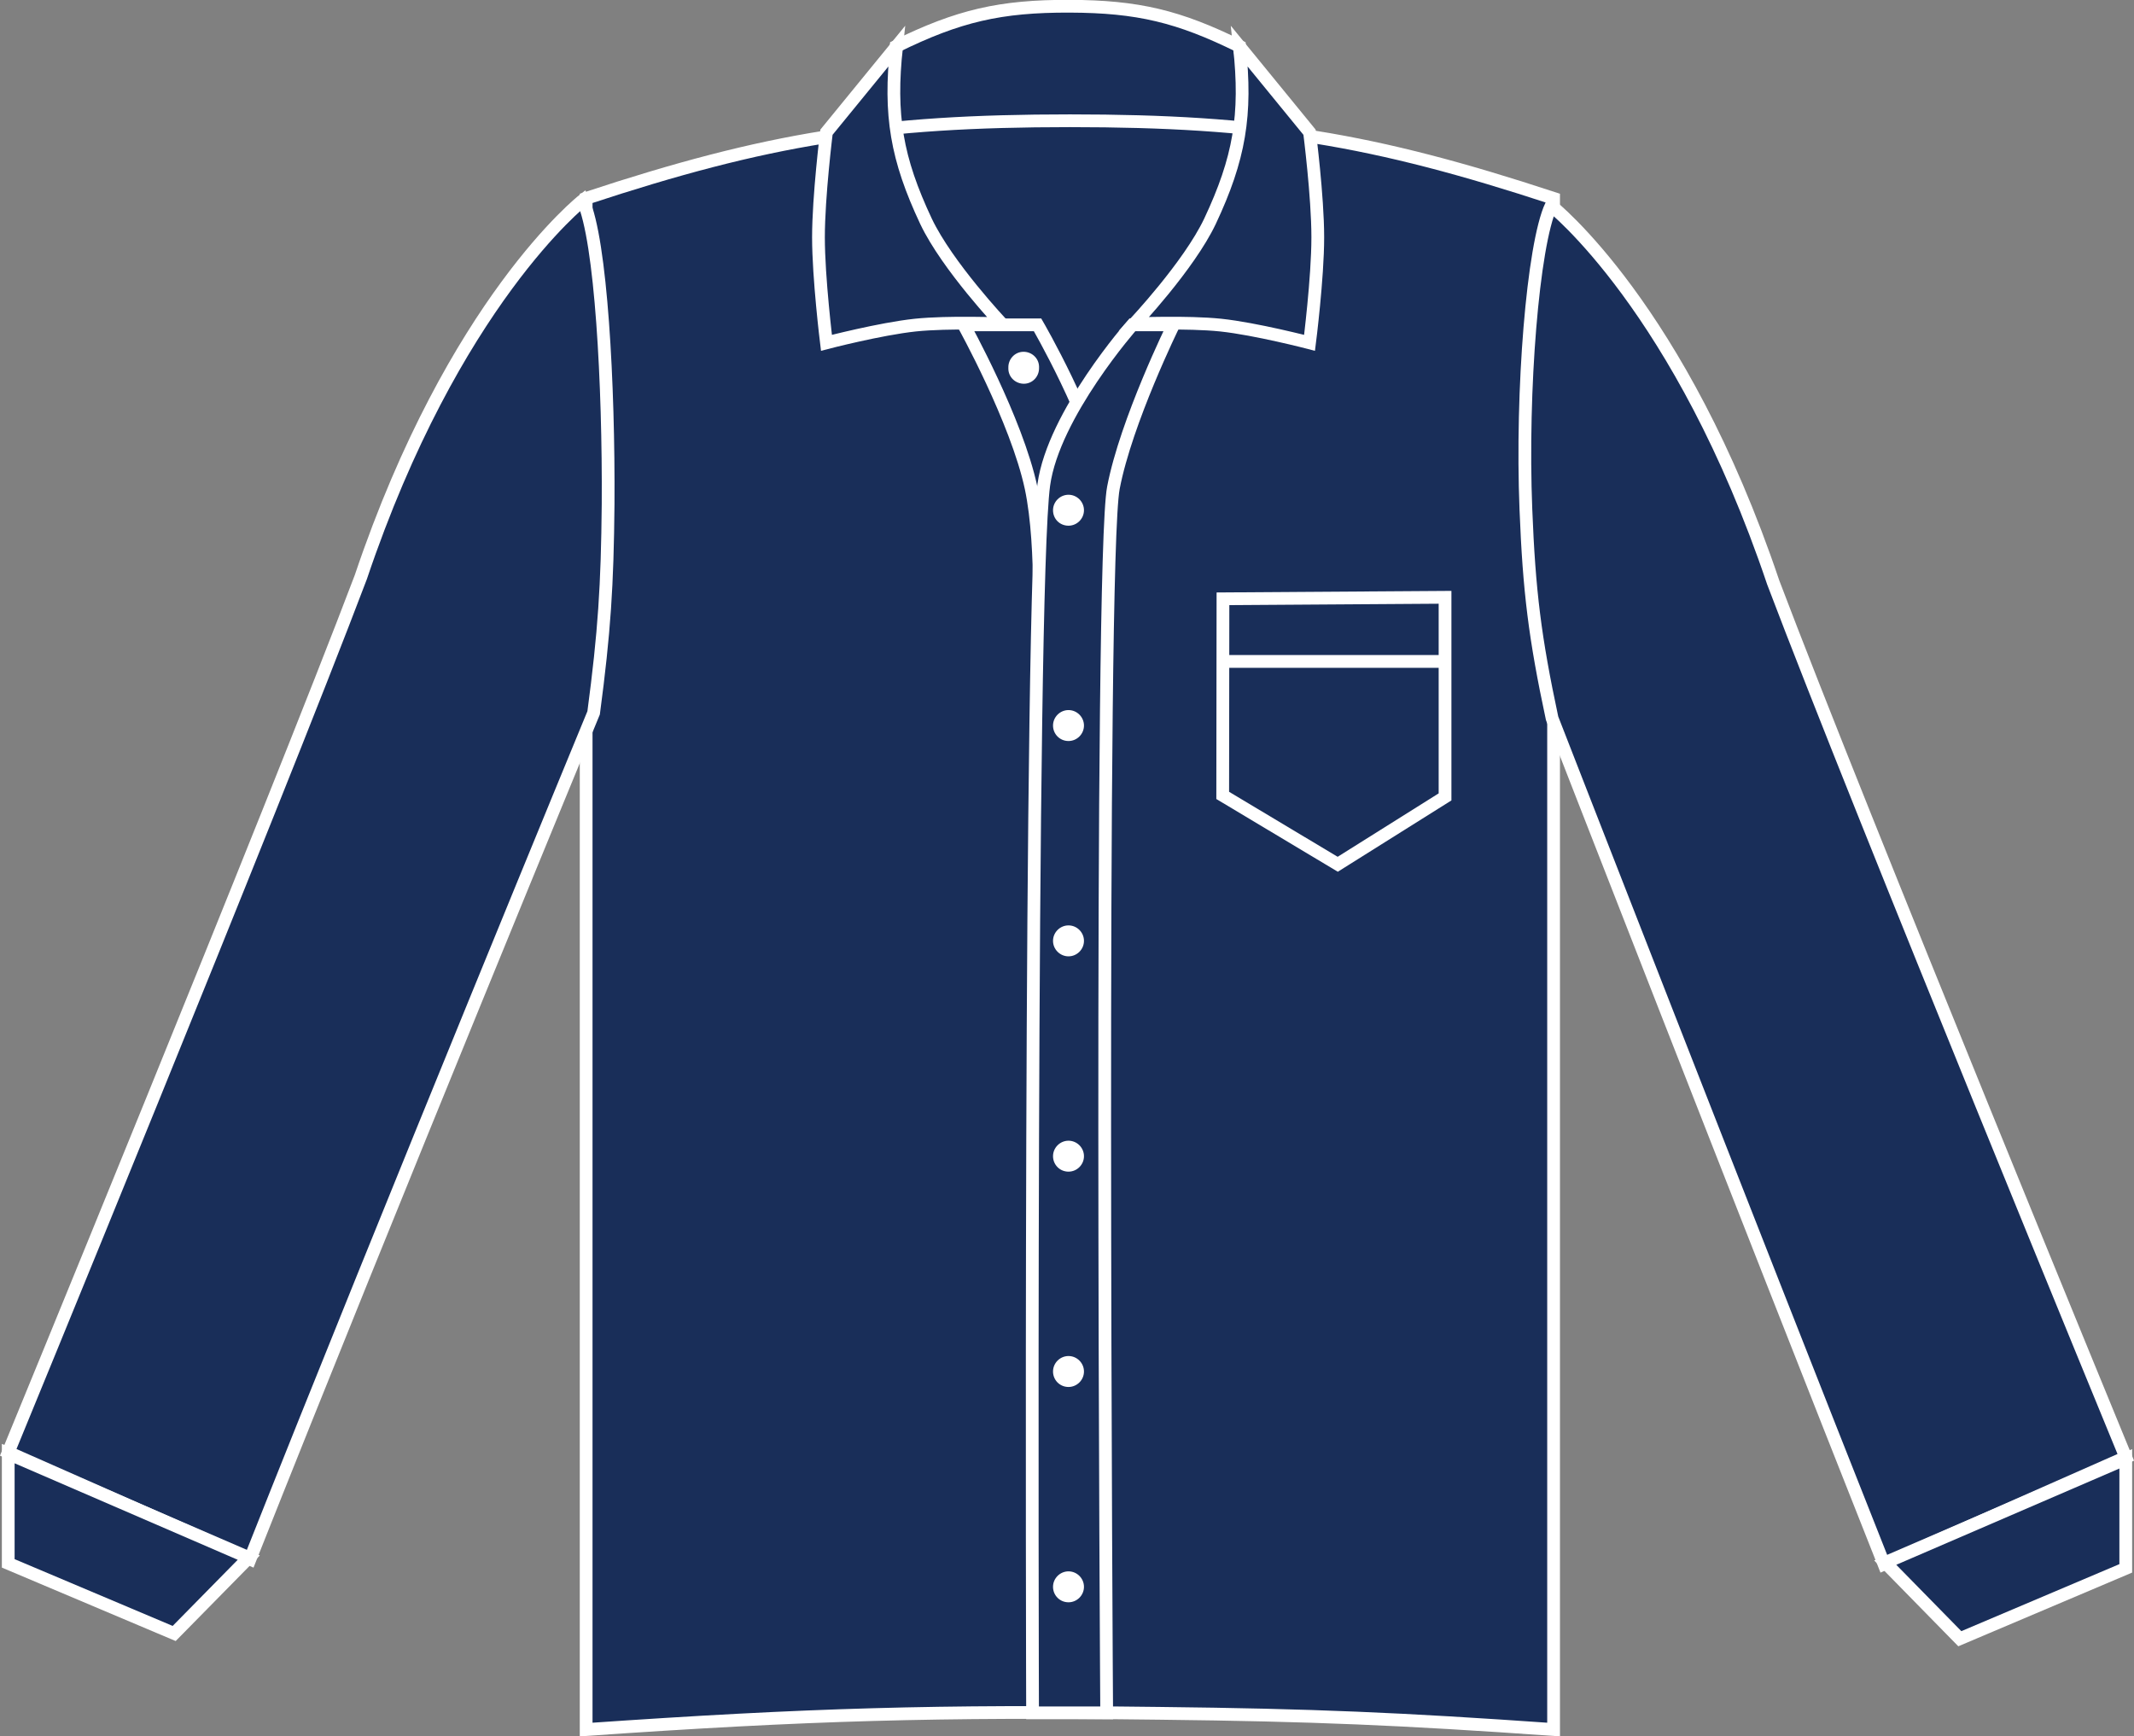 <?xml version="1.0" encoding="utf-8"?>
<!-- Generator: Adobe Illustrator 23.1.1, SVG Export Plug-In . SVG Version: 6.00 Build 0)  -->
<svg version="1.1" id="Layer_1" xmlns="http://www.w3.org/2000/svg" xmlns:xlink="http://www.w3.org/1999/xlink" x="0px" y="0px"
	 viewBox="0 0 855.2 695.9" style="enable-background:new 0 0 855.2 695.9;" xml:space="preserve">
<rect x="0" y="0" width="855.2" height="695.9" fill="#808080" stroke="none"/>
<style type="text/css">
	.st0{fill:#FFFFFF;}
	.st1{fill:#192E59;stroke:#FFFFFF;stroke-width:5.11;stroke-miterlimit:3.86;}
	.st2{fill-rule:evenodd;clip-rule:evenodd;fill:#192E59;stroke:#FFFFFF;stroke-width:5.11;stroke-miterlimit:3.86;}
	.st3{fill:none;stroke:#FFFFFF;stroke-width:5.11;stroke-miterlimit:3.86;}
</style>
<title>PR200 NAV LINE</title>
<path class="st0" d="M421.6,242.3c0-3.4,2.8-6.2,6.2-6.2s6.2,2.8,6.2,6.2s-2.8,6.2-6.2,6.2l0,0C424.4,248.5,421.6,245.7,421.6,242.3
	z"/>
<path class="st1" d="M359.1,18.6c25-12.3,41.8-16.2,69.6-16.1c27.3,0.1,43.6,4,68.1,16.1l5.9,44.8l-148.8,1.7L359.1,18.6L359.1,18.6
	z"/>
<path class="st1" d="M234.9,79.5c72.7-24,117.3-31.1,193.9-31.1s121.1,7.2,193.8,31.1v613.7c-61.4-4.3-96.2-5.8-157.8-6.5
	c-89.7-1.1-140.4,0.3-229.9,6.5V79.5L234.9,79.5z"/>
<path class="st1" d="M386.2,130.2h29.6c0,0,21.8,37.5,27,64.1v65.3l-26.8-0.1c0,0,2.4-39.5-2.8-64
	C407.4,168.4,386.2,130.2,386.2,130.2L386.2,130.2z"/>
<path class="st2" d="M470.3,130.2h-16.5c0,0-31.6,35.8-35.5,64.1c-5.9,43-4.5,492.2-4.5,492.2h29.7c0,0-3-461.6,2.7-491
	C451.3,168.8,470.3,130.2,470.3,130.2L470.3,130.2z"/>
<path class="st0" d="M404.1,147.4c-0.1-3.4,2.5-6.3,5.9-6.4c3.4-0.1,6.3,2.5,6.4,5.9c0,0.2,0,0.3,0,0.5c0.1,3.4-2.5,6.3-5.9,6.4
	c-3.4,0.1-6.3-2.5-6.4-5.9C404.1,147.7,404.1,147.5,404.1,147.4z"/>
<path class="st1" d="M3.3,582.1l96.9,42.8c56.3-142,137.7-339.2,137.7-339.2c4.3-32.4,5.5-51,5.8-83.7
	c0.3-47.6-2.8-105.7-10.1-121.7c0,0-51.8,40.6-89,151C109.6,323.7,3.3,582.1,3.3,582.1z"/>
<path class="st1" d="M484.9,88.7c11.8-25.1,14.8-42.6,11.8-70.1L524.8,53c0,0,3.3,25.7,3.3,42.1s-3.3,42.3-3.3,42.3
	s-21.5-5.6-35.6-7.1c-13.5-1.4-34.7-0.5-34.7-0.5S476.4,106.6,484.9,88.7L484.9,88.7z"/>
<path class="st1" d="M371.1,88.7c-11.8-25.1-14.8-42.6-11.8-70.1L331.2,53c0,0-3.2,25.7-3.2,42.1s3.2,42.3,3.2,42.3
	s21.5-5.6,35.6-7.1c13.5-1.4,34.7-0.5,34.7-0.5S379.6,106.6,371.1,88.7L371.1,88.7z"/>
<polygon class="st1" points="3.3,626.6 69.8,654.7 99.7,624.3 3.3,582.6 "/>
<path class="st1" d="M851.9,584.1L755,626.9c-56.3-142-133-339-133-339c-6.9-32.3-9.2-50.9-10.5-83.8
	c-1.9-47.6,2.8-105.8,10.1-121.7c0,0,51.8,40.6,89,151C745.6,325.8,851.9,584.1,851.9,584.1z"/>
<polygon class="st1" points="851.9,628.6 785.4,656.8 755.5,626.3 851.9,584.7 "/>
<path class="st0" d="M422,204.5c0-3.4,2.8-6.2,6.2-6.2c3.4,0,6.2,2.8,6.2,6.2s-2.8,6.2-6.2,6.2C424.7,210.7,422,208,422,204.5
	C422,204.6,422,204.6,422,204.5z"/>
<path class="st0" d="M422,290.8c0-3.4,2.8-6.2,6.2-6.2c3.4,0,6.2,2.8,6.2,6.2c0,3.4-2.8,6.2-6.2,6.2C424.7,297,422,294.2,422,290.8z
	"/>
<path class="st0" d="M422,377.1c0-3.4,2.8-6.2,6.2-6.2s6.2,2.8,6.2,6.2l0,0c0,3.4-2.8,6.2-6.2,6.2S422,380.5,422,377.1L422,377.1z"
	/>
<path class="st0" d="M422,463.4c0-3.4,2.8-6.2,6.2-6.2c3.4,0,6.2,2.8,6.2,6.2c0,3.4-2.8,6.2-6.2,6.2l0,0
	C424.7,469.6,422,466.8,422,463.4z"/>
<path class="st0" d="M422,549.7c0-3.4,2.8-6.2,6.2-6.2c3.4,0,6.2,2.8,6.2,6.2s-2.8,6.2-6.2,6.2C424.7,555.9,422,553.1,422,549.7
	L422,549.7z"/>
<path class="st0" d="M422,636c0-3.4,2.8-6.2,6.2-6.2c3.4,0,6.2,2.8,6.2,6.2s-2.8,6.2-6.2,6.2C424.7,642.2,422,639.4,422,636z"/>
<path class="st3" d="M490.1,240l89-0.6v80l-43,27L490,318.8L490.1,240L490.1,240z M489.3,265.1H580"/>
</svg>
